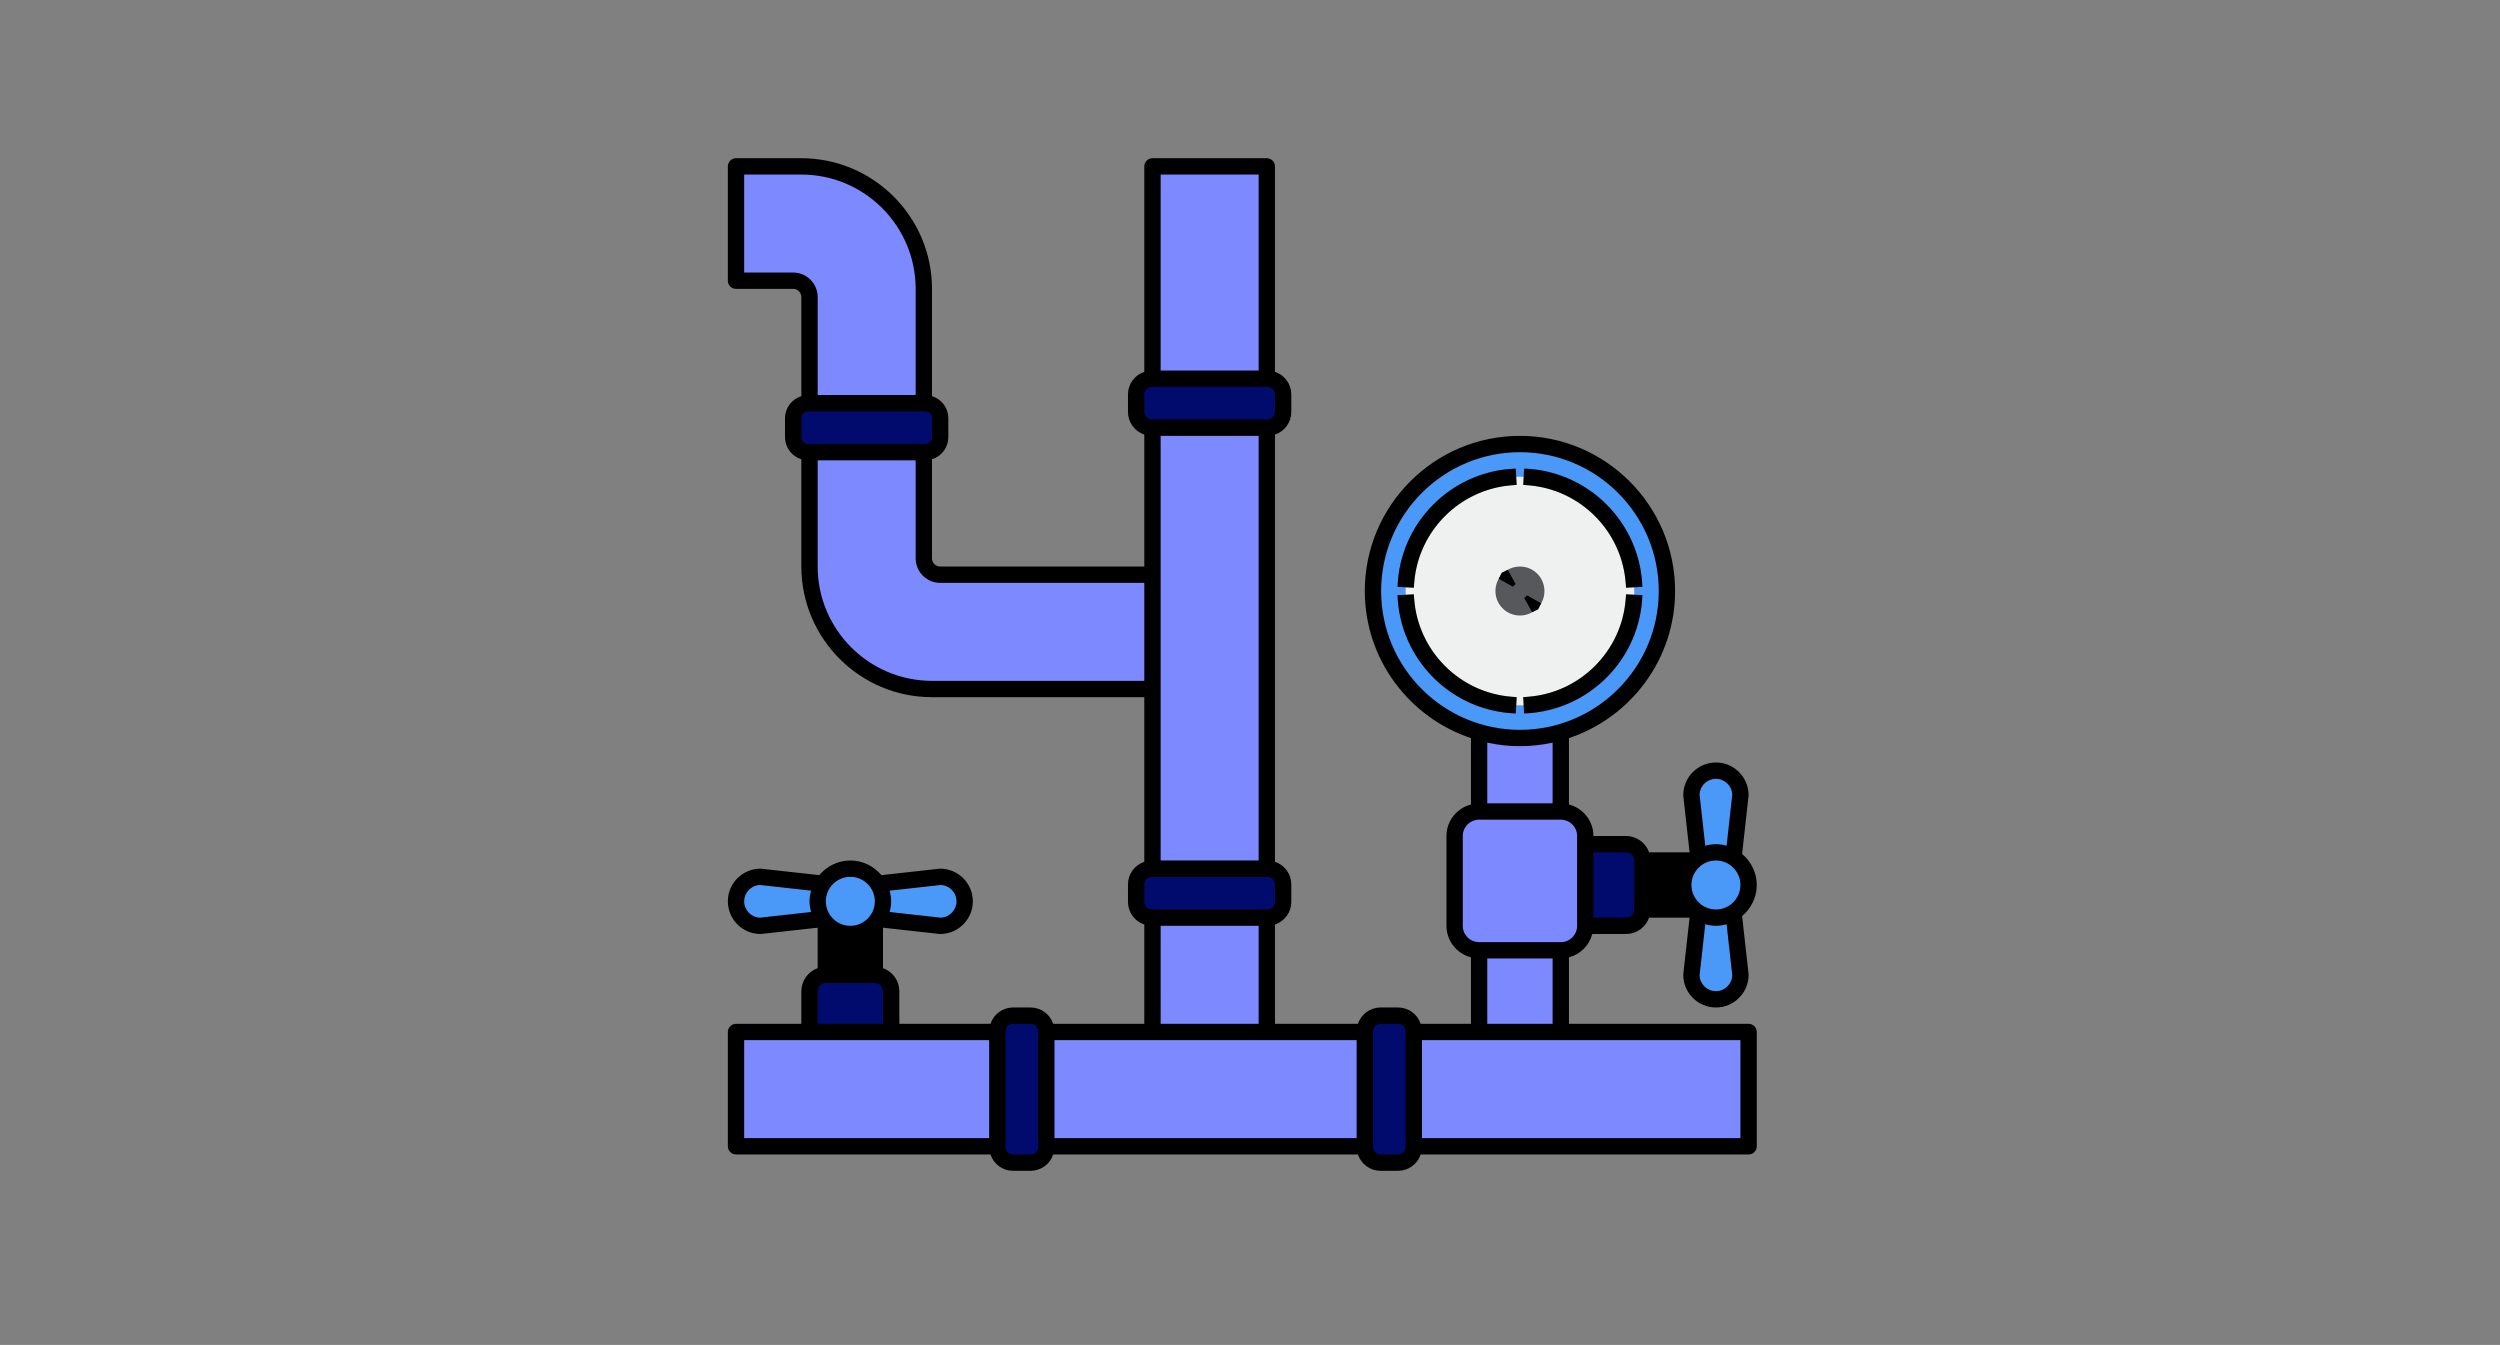 <svg width="158" height="85" viewBox="0 0 158 85" fill="none" xmlns="http://www.w3.org/2000/svg">
<rect x="0" y="0" width="158" height="85" fill="#808080" stroke="none"/>
<path d="M93.481 60.059H98.641V65.219H93.481V60.059Z" fill="#7D8AFF"/>
<path d="M98.641 60.061H93.48C93.069 60.061 92.675 59.898 92.385 59.607C92.095 59.317 91.932 58.923 91.932 58.512V52.835C91.932 52.425 92.095 52.031 92.385 51.741C92.675 51.45 93.069 51.287 93.48 51.287H98.641C99.051 51.287 99.445 51.45 99.736 51.741C100.026 52.031 100.189 52.425 100.189 52.835V58.512C100.189 58.923 100.026 59.317 99.736 59.607C99.445 59.898 99.051 60.061 98.641 60.061Z" fill="#7D8AFF"/>
<path d="M93.481 45.609H98.641V51.286H93.481V45.609Z" fill="#7D8AFF"/>
<path d="M96.061 46.642C101.192 46.642 105.351 42.483 105.351 37.352C105.351 32.222 101.192 28.062 96.061 28.062C90.931 28.062 86.772 32.222 86.772 37.352C86.772 42.483 90.931 46.642 96.061 46.642Z" fill="#4A98F7"/>
<path d="M96.061 44.579C100.051 44.579 103.286 41.344 103.286 37.354C103.286 33.364 100.051 30.129 96.061 30.129C92.07 30.129 88.835 33.364 88.835 37.354C88.835 41.344 92.07 44.579 96.061 44.579Z" fill="url(#paint0_linear_564_1903)"/>
<path d="M96.061 38.901C96.915 38.901 97.609 38.208 97.609 37.353C97.609 36.498 96.915 35.805 96.061 35.805C95.205 35.805 94.512 36.498 94.512 37.353C94.512 38.208 95.205 38.901 96.061 38.901Z" fill="url(#paint1_linear_564_1903)"/>
<path d="M72.837 65.221V10.516H80.062V65.221H72.837Z" fill="#7D8AFF"/>
<path d="M58.386 35.288V18.257C58.386 13.982 54.92 10.516 50.645 10.516H46.516V17.741H50.129C50.403 17.741 50.665 17.85 50.859 18.043C51.052 18.237 51.161 18.499 51.161 18.773V35.804C51.161 40.079 54.627 43.545 58.902 43.545H72.837V36.32H59.418C59.145 36.32 58.882 36.211 58.688 36.018C58.495 35.824 58.386 35.562 58.386 35.288Z" fill="#7D8AFF"/>
<path d="M46.516 65.221H110.511V72.446H46.516V65.221Z" fill="#7D8AFF"/>
<path d="M66.127 65.178V72.491C66.126 72.753 66.022 73.004 65.837 73.189C65.652 73.374 65.401 73.478 65.139 73.479H64.019C63.757 73.478 63.506 73.374 63.321 73.189C63.136 73.004 63.032 72.753 63.031 72.491V65.178C63.031 64.634 63.476 64.189 64.019 64.189H65.139C65.682 64.189 66.127 64.634 66.127 65.178Z" fill="#000B6D"/>
<path d="M89.35 65.178V72.491C89.35 72.753 89.245 73.004 89.06 73.189C88.875 73.374 88.624 73.478 88.362 73.479H87.242C86.98 73.478 86.729 73.374 86.544 73.189C86.359 73.004 86.255 72.753 86.254 72.491V65.178C86.254 64.634 86.699 64.189 87.242 64.189H88.362C88.906 64.189 89.35 64.634 89.35 65.178Z" fill="#000B6D"/>
<path d="M72.793 54.9H80.106C80.649 54.9 81.094 55.345 81.094 55.889V57.009C81.093 57.27 80.989 57.521 80.804 57.706C80.619 57.892 80.368 57.996 80.106 57.997H72.793C72.531 57.996 72.28 57.892 72.095 57.706C71.91 57.521 71.805 57.27 71.805 57.009V55.889C71.805 55.345 72.25 54.9 72.793 54.9Z" fill="#000B6D"/>
<path d="M72.793 23.936H80.106C80.649 23.936 81.094 24.38 81.094 24.924V26.044C81.093 26.306 80.989 26.556 80.804 26.742C80.619 26.927 80.368 27.031 80.106 27.032H72.793C72.531 27.031 72.28 26.927 72.095 26.742C71.91 26.556 71.805 26.306 71.805 26.044V24.924C71.805 24.38 72.25 23.936 72.793 23.936Z" fill="#000B6D"/>
<path d="M51.072 25.482H58.477C58.995 25.482 59.419 25.907 59.419 26.425V27.637C59.418 27.887 59.318 28.126 59.142 28.302C58.965 28.479 58.726 28.578 58.477 28.579H51.072C50.822 28.578 50.583 28.479 50.406 28.302C50.23 28.125 50.13 27.886 50.129 27.637V26.424C50.129 25.907 50.554 25.482 51.072 25.482Z" fill="#000B6D"/>
<path d="M55.289 56.965V65.222H52.193V56.965H55.289Z" fill="black"/>
<path d="M56.322 65.222H51.161V62.642C51.161 62.074 51.626 61.609 52.193 61.609H55.29C55.858 61.609 56.322 62.074 56.322 62.642V65.222Z" fill="#000B6D"/>
<path d="M59.419 55.414L54.774 55.93V57.995L59.419 58.511C59.829 58.511 60.223 58.347 60.514 58.057C60.804 57.767 60.967 57.373 60.967 56.962C60.967 56.552 60.804 56.158 60.514 55.867C60.223 55.577 59.829 55.414 59.419 55.414Z" fill="#4A98F7"/>
<path d="M48.064 55.414L52.709 55.93V57.995L48.064 58.511C47.654 58.511 47.26 58.347 46.97 58.057C46.679 57.767 46.516 57.373 46.516 56.962C46.516 56.552 46.679 56.158 46.97 55.867C47.26 55.577 47.654 55.414 48.064 55.414Z" fill="#4A98F7"/>
<path d="M53.742 59.029C54.882 59.029 55.806 58.105 55.806 56.965C55.806 55.825 54.882 54.9 53.742 54.9C52.602 54.9 51.677 55.825 51.677 56.965C51.677 58.105 52.602 59.029 53.742 59.029Z" fill="#4A98F7"/>
<path d="M100.189 54.383H108.446V57.479H100.189V54.383Z" fill="black"/>
<path d="M100.189 58.511V53.35H102.769C103.337 53.35 103.802 53.814 103.802 54.382V57.478C103.802 58.046 103.337 58.511 102.769 58.511H100.189Z" fill="#000B6D"/>
<path d="M109.994 61.61L109.478 56.965H107.414L106.898 61.61C106.898 62.02 107.061 62.414 107.351 62.704C107.642 62.995 108.036 63.158 108.446 63.158C108.857 63.158 109.251 62.995 109.541 62.704C109.831 62.414 109.994 62.02 109.994 61.61Z" fill="#4A98F7"/>
<path d="M109.994 50.253L109.478 54.898H107.414L106.898 50.253C106.898 49.843 107.061 49.449 107.351 49.159C107.642 48.868 108.036 48.705 108.446 48.705C108.857 48.705 109.251 48.868 109.541 49.159C109.831 49.449 109.994 49.843 109.994 50.253Z" fill="#4A98F7"/>
<path d="M108.446 57.996C109.586 57.996 110.511 57.072 110.511 55.931C110.511 54.791 109.586 53.867 108.446 53.867C107.306 53.867 106.382 54.791 106.382 55.931C106.382 57.072 107.306 57.996 108.446 57.996Z" fill="#4A98F7"/>
<path d="M95.814 44.574C92.026 44.446 88.967 41.387 88.84 37.599L88.863 37.908C89.135 41.45 91.964 44.279 95.505 44.55L95.814 44.574ZM103.282 37.599C103.154 41.387 100.095 44.446 96.307 44.574L96.616 44.55C100.158 44.279 102.987 41.45 103.258 37.908L103.282 37.599ZM96.307 30.132C100.095 30.259 103.154 33.318 103.282 37.106L103.258 36.797C102.987 33.256 100.158 30.427 96.616 30.155L96.307 30.132ZM95.814 30.132L95.505 30.155C91.964 30.427 89.135 33.256 88.863 36.797L88.84 37.106C88.967 33.318 92.026 30.259 95.814 30.132Z" fill="#3A322B"/>
<path d="M95.814 44.574C92.026 44.446 88.967 41.387 88.84 37.599L88.863 37.908C89.135 41.45 91.964 44.279 95.505 44.55L95.814 44.574ZM103.282 37.599C103.154 41.387 100.095 44.446 96.307 44.574L96.616 44.55C100.158 44.279 102.987 41.45 103.258 37.908L103.282 37.599ZM96.307 30.132C100.095 30.259 103.154 33.318 103.282 37.106L103.258 36.797C102.987 33.256 100.158 30.427 96.616 30.155L96.307 30.132ZM95.814 30.132L95.505 30.155C91.964 30.427 89.135 33.256 88.863 36.797L88.84 37.106C88.967 33.318 92.026 30.259 95.814 30.132Z" stroke="black" stroke-width="1.032"/>
<path d="M95.814 44.574C92.026 44.446 88.967 41.387 88.84 37.599L88.863 37.908C89.135 41.45 91.964 44.279 95.505 44.55L95.814 44.574ZM103.282 37.599C103.154 41.387 100.095 44.446 96.307 44.574L96.616 44.55C100.158 44.279 102.987 41.45 103.258 37.908L103.282 37.599ZM96.307 30.132C100.095 30.259 103.154 33.318 103.282 37.106L103.258 36.797C102.987 33.256 100.158 30.427 96.616 30.155L96.307 30.132ZM95.814 30.132L95.505 30.155C91.964 30.427 89.135 33.256 88.863 36.797L88.84 37.106C88.967 33.318 92.026 30.259 95.814 30.132Z" stroke="black" stroke-opacity="0.2" stroke-width="1.032"/>
<path d="M110.511 64.705H99.157V60.503C99.512 60.411 99.835 60.225 100.095 59.966C100.354 59.707 100.539 59.383 100.632 59.028H102.77C103.089 59.027 103.4 58.928 103.66 58.743C103.92 58.558 104.117 58.297 104.223 57.996H106.781L106.385 61.552C106.383 61.571 106.382 61.59 106.382 61.609C106.382 62.747 107.308 63.673 108.447 63.673C109.585 63.673 110.511 62.747 110.511 61.609C110.511 61.59 110.51 61.571 110.508 61.552L110.102 57.895C110.663 57.421 111.027 56.722 111.027 55.932C111.027 55.142 110.663 54.442 110.101 53.968L110.507 50.312C110.51 50.293 110.511 50.274 110.511 50.255C110.511 49.116 109.585 48.19 108.447 48.19C107.308 48.19 106.382 49.116 106.382 50.255C106.382 50.274 106.383 50.293 106.385 50.312L106.781 53.867H104.223C104.117 53.566 103.92 53.306 103.66 53.121C103.4 52.936 103.089 52.836 102.77 52.835H100.705C100.705 51.876 100.045 51.075 99.157 50.844V46.649C103.049 45.349 105.866 41.677 105.866 37.353C105.866 31.946 101.467 27.547 96.06 27.547C90.653 27.547 86.255 31.946 86.255 37.353C86.255 41.677 89.072 45.349 92.964 46.649V50.844C92.076 51.075 91.416 51.876 91.416 52.835V58.512C91.416 59.471 92.076 60.273 92.964 60.503V64.705H89.784C89.686 64.406 89.496 64.145 89.24 63.96C88.985 63.774 88.678 63.674 88.363 63.673H87.243C86.928 63.674 86.621 63.774 86.366 63.96C86.111 64.145 85.92 64.406 85.822 64.705H80.578V58.429C80.877 58.331 81.138 58.14 81.323 57.885C81.509 57.63 81.609 57.323 81.61 57.008V55.888C81.609 55.573 81.509 55.266 81.323 55.011C81.138 54.755 80.877 54.565 80.578 54.467V27.464C80.877 27.365 81.138 27.175 81.323 26.92C81.509 26.665 81.609 26.358 81.61 26.043V24.923C81.609 24.607 81.509 24.3 81.323 24.045C81.138 23.79 80.877 23.6 80.578 23.501V10.516C80.578 10.379 80.523 10.248 80.427 10.151C80.33 10.054 80.199 10 80.062 10H72.837C72.7 10 72.568 10.054 72.472 10.151C72.375 10.248 72.32 10.379 72.32 10.516V23.501C72.021 23.6 71.76 23.79 71.575 24.045C71.389 24.3 71.289 24.607 71.288 24.923V26.043C71.289 26.358 71.39 26.665 71.575 26.92C71.76 27.175 72.021 27.365 72.32 27.464V35.804H59.418C59.134 35.804 58.902 35.573 58.902 35.288V29.024C59.2 28.934 59.461 28.75 59.647 28.501C59.832 28.251 59.933 27.948 59.934 27.637V26.425C59.933 26.114 59.832 25.811 59.647 25.561C59.461 25.312 59.2 25.128 58.902 25.038V18.257C58.902 13.704 55.198 10 50.645 10H46.516C46.379 10 46.248 10.054 46.151 10.151C46.054 10.248 46 10.379 46 10.516V17.741C46 17.878 46.054 18.009 46.151 18.106C46.248 18.203 46.379 18.257 46.516 18.257H50.129C50.413 18.257 50.645 18.489 50.645 18.773V25.037C50.347 25.128 50.086 25.311 49.9 25.561C49.715 25.811 49.614 26.113 49.613 26.424V27.637C49.614 27.948 49.715 28.251 49.9 28.5C50.086 28.75 50.347 28.933 50.645 29.024V35.804C50.645 40.357 54.349 44.062 58.902 44.062H72.32V54.467C72.021 54.565 71.76 54.755 71.575 55.011C71.389 55.266 71.289 55.573 71.288 55.888V57.008C71.289 57.323 71.39 57.63 71.575 57.885C71.76 58.14 72.021 58.331 72.32 58.429V64.705H66.56C66.462 64.406 66.272 64.145 66.016 63.96C65.761 63.774 65.454 63.674 65.139 63.673H64.019C63.704 63.674 63.397 63.774 63.142 63.96C62.887 64.145 62.697 64.406 62.598 64.705H56.838V62.641C56.837 62.322 56.737 62.011 56.552 61.751C56.367 61.49 56.107 61.294 55.806 61.188V58.63L59.361 59.025C59.38 59.027 59.399 59.028 59.418 59.028C60.557 59.028 61.483 58.102 61.483 56.964C61.483 55.825 60.557 54.9 59.418 54.9C59.399 54.9 59.38 54.901 59.361 54.903L55.705 55.309C55.231 54.748 54.531 54.383 53.741 54.383C52.951 54.383 52.252 54.748 51.778 55.309L48.121 54.903C48.102 54.901 48.083 54.9 48.064 54.9C46.926 54.9 46 55.825 46 56.964C46 58.102 46.926 59.028 48.064 59.028C48.083 59.028 48.102 59.027 48.121 59.025L51.677 58.63V61.188C51.376 61.294 51.115 61.49 50.93 61.751C50.746 62.011 50.646 62.322 50.645 62.641V64.705H46.516C46.379 64.705 46.248 64.76 46.151 64.856C46.054 64.953 46 65.084 46 65.221V72.447C46 72.583 46.054 72.715 46.151 72.811C46.248 72.908 46.379 72.963 46.516 72.963H62.598C62.696 73.262 62.887 73.523 63.142 73.708C63.397 73.894 63.704 73.994 64.019 73.995H65.139C65.454 73.994 65.761 73.893 66.016 73.708C66.272 73.523 66.462 73.262 66.56 72.963H85.822C85.921 73.262 86.111 73.523 86.366 73.708C86.621 73.894 86.928 73.994 87.244 73.995H88.364C88.679 73.994 88.986 73.893 89.241 73.708C89.496 73.523 89.686 73.262 89.785 72.963H110.511C110.648 72.963 110.779 72.908 110.876 72.811C110.973 72.715 111.027 72.583 111.027 72.447V65.221C111.027 65.084 110.973 64.953 110.876 64.856C110.779 64.76 110.648 64.705 110.511 64.705ZM109.995 55.932C109.995 56.785 109.3 57.48 108.447 57.48C107.593 57.48 106.898 56.785 106.898 55.932C106.898 55.078 107.593 54.383 108.447 54.383C109.3 54.383 109.995 55.078 109.995 55.932ZM106.085 56.964H104.318V54.9H106.085C105.946 55.216 105.866 55.564 105.866 55.932C105.866 56.299 105.946 56.647 106.085 56.964ZM109.479 61.635C109.465 62.192 109.007 62.641 108.447 62.641C107.886 62.641 107.428 62.192 107.414 61.635L107.773 58.411C107.989 58.47 108.212 58.512 108.447 58.512C108.681 58.512 108.904 58.47 109.121 58.411L109.479 61.635ZM108.447 49.223C109.007 49.223 109.465 49.672 109.479 50.229L109.121 53.452C108.904 53.393 108.681 53.351 108.447 53.351C108.212 53.351 107.989 53.393 107.773 53.452L107.414 50.229C107.421 49.96 107.533 49.704 107.726 49.516C107.919 49.328 108.177 49.223 108.447 49.223ZM102.77 53.867C103.054 53.867 103.286 54.099 103.286 54.383V57.48C103.286 57.764 103.054 57.996 102.77 57.996H100.705V53.867H102.77ZM87.287 37.353C87.287 32.515 91.223 28.579 96.06 28.579C100.898 28.579 104.834 32.515 104.834 37.353C104.834 42.19 100.898 46.126 96.06 46.126C91.223 46.126 87.287 42.19 87.287 37.353ZM96.06 47.158C96.754 47.157 97.447 47.083 98.125 46.935V50.771H93.996V46.935C94.674 47.083 95.366 47.157 96.06 47.158ZM92.448 58.512V52.835C92.448 52.266 92.911 51.803 93.48 51.803H98.641C99.21 51.803 99.673 52.266 99.673 52.835V58.512C99.673 59.081 99.21 59.544 98.641 59.544H93.48C92.911 59.544 92.448 59.081 92.448 58.512ZM93.996 60.577H98.125V64.705H93.996V60.577ZM85.739 65.737V71.93H66.644V65.737H85.739ZM79.546 27.547V54.383H73.353V27.547H79.546ZM79.546 11.032V23.418H73.353V11.032H79.546ZM72.32 24.923C72.32 24.663 72.533 24.45 72.793 24.45H80.106C80.366 24.45 80.578 24.663 80.578 24.923V26.043C80.578 26.168 80.528 26.288 80.439 26.376C80.351 26.465 80.231 26.515 80.106 26.515H72.793C72.668 26.515 72.548 26.465 72.459 26.376C72.371 26.288 72.321 26.168 72.32 26.043V24.923ZM50.129 17.225H47.032V11.032H50.645C54.629 11.032 57.87 14.273 57.87 18.257V24.966H51.677V18.773C51.677 17.92 50.982 17.225 50.129 17.225ZM50.645 26.425C50.645 26.19 50.836 25.999 51.071 25.999H58.476C58.711 25.999 58.902 26.19 58.902 26.425V27.637C58.902 27.75 58.857 27.858 58.777 27.938C58.697 28.018 58.589 28.063 58.476 28.063H51.071C50.958 28.063 50.85 28.018 50.77 27.938C50.69 27.858 50.645 27.75 50.645 27.637V26.425ZM58.902 43.03C54.918 43.03 51.677 39.788 51.677 35.804V29.095H57.87V35.288C57.87 36.142 58.565 36.837 59.418 36.837H72.32V43.03H58.902ZM72.32 55.888C72.32 55.628 72.533 55.416 72.793 55.416H80.106C80.366 55.416 80.578 55.628 80.578 55.888V57.008C80.578 57.133 80.528 57.253 80.439 57.341C80.351 57.43 80.231 57.48 80.106 57.48H72.793C72.668 57.48 72.548 57.43 72.459 57.341C72.371 57.253 72.321 57.133 72.32 57.008V55.888ZM73.353 58.512H79.546V64.705H73.353V58.512ZM53.741 59.544C54.097 59.544 54.448 59.469 54.773 59.325V61.093H52.709V59.325C53.034 59.469 53.386 59.544 53.741 59.544ZM59.444 55.932C60.001 55.946 60.45 56.403 60.45 56.964C60.45 57.524 60.001 57.982 59.444 57.996L56.221 57.638C56.28 57.422 56.322 57.199 56.322 56.964C56.322 56.729 56.28 56.506 56.221 56.29L59.444 55.932ZM53.741 55.416C54.595 55.416 55.29 56.11 55.29 56.964C55.29 57.818 54.595 58.512 53.741 58.512C52.888 58.512 52.193 57.818 52.193 56.964C52.193 56.11 52.888 55.416 53.741 55.416ZM48.038 57.996C47.481 57.982 47.032 57.524 47.032 56.964C47.032 56.403 47.481 55.946 48.038 55.932L51.261 56.29C51.203 56.506 51.161 56.729 51.161 56.964C51.161 57.199 51.203 57.422 51.261 57.638L48.038 57.996ZM51.677 62.641C51.677 62.356 51.909 62.125 52.193 62.125H55.29C55.574 62.125 55.806 62.356 55.806 62.641V64.705H51.677V62.641ZM47.032 65.737H62.515V71.93H47.032V65.737ZM65.611 72.49C65.611 72.616 65.561 72.736 65.473 72.824C65.384 72.912 65.264 72.962 65.139 72.963H64.019C63.894 72.962 63.774 72.912 63.686 72.824C63.597 72.736 63.547 72.616 63.547 72.49V65.177C63.547 64.917 63.759 64.705 64.019 64.705H65.139C65.399 64.705 65.611 64.917 65.611 65.177V72.49ZM88.835 72.49C88.835 72.616 88.785 72.736 88.697 72.824C88.608 72.912 88.488 72.962 88.363 72.963H87.243C87.118 72.962 86.998 72.912 86.909 72.824C86.821 72.736 86.771 72.616 86.771 72.49V65.177C86.771 64.917 86.983 64.705 87.243 64.705H88.363C88.623 64.705 88.835 64.917 88.835 65.177V72.49ZM109.995 71.93H89.867V65.737H109.995V71.93Z" fill="black"/>
<path d="M96.936 37.899L96.828 38.12L96.608 38.227C96.74 38.144 96.853 38.032 96.936 37.899ZM95.294 36.585L95.514 36.477C95.381 36.56 95.269 36.673 95.186 36.805L95.294 36.585Z" fill="#3A322B"/>
<path d="M96.936 37.899L96.828 38.12L96.608 38.227C96.74 38.144 96.853 38.032 96.936 37.899ZM95.294 36.585L95.514 36.477C95.381 36.56 95.269 36.673 95.186 36.805L95.294 36.585Z" stroke="black" stroke-width="1.032"/>
<path d="M96.936 37.899L96.828 38.12L96.608 38.227C96.74 38.144 96.853 38.032 96.936 37.899ZM95.294 36.585L95.514 36.477C95.381 36.56 95.269 36.673 95.186 36.805L95.294 36.585Z" stroke="black" stroke-opacity="0.2" stroke-width="1.032"/>
<defs>
<linearGradient id="paint0_linear_564_1903" x1="96.538" y1="29.875" x2="97.119" y2="20.779" gradientUnits="userSpaceOnUse">
<stop stop-color="#EFF0F0"/>
<stop offset="1" stop-color="#E4E5E6"/>
</linearGradient>
<linearGradient id="paint1_linear_564_1903" x1="93.719" y1="20.961" x2="93.977" y2="22.767" gradientUnits="userSpaceOnUse">
<stop stop-color="#6C6F73"/>
<stop offset="1" stop-color="#56585B"/>
</linearGradient>
</defs>
</svg>
